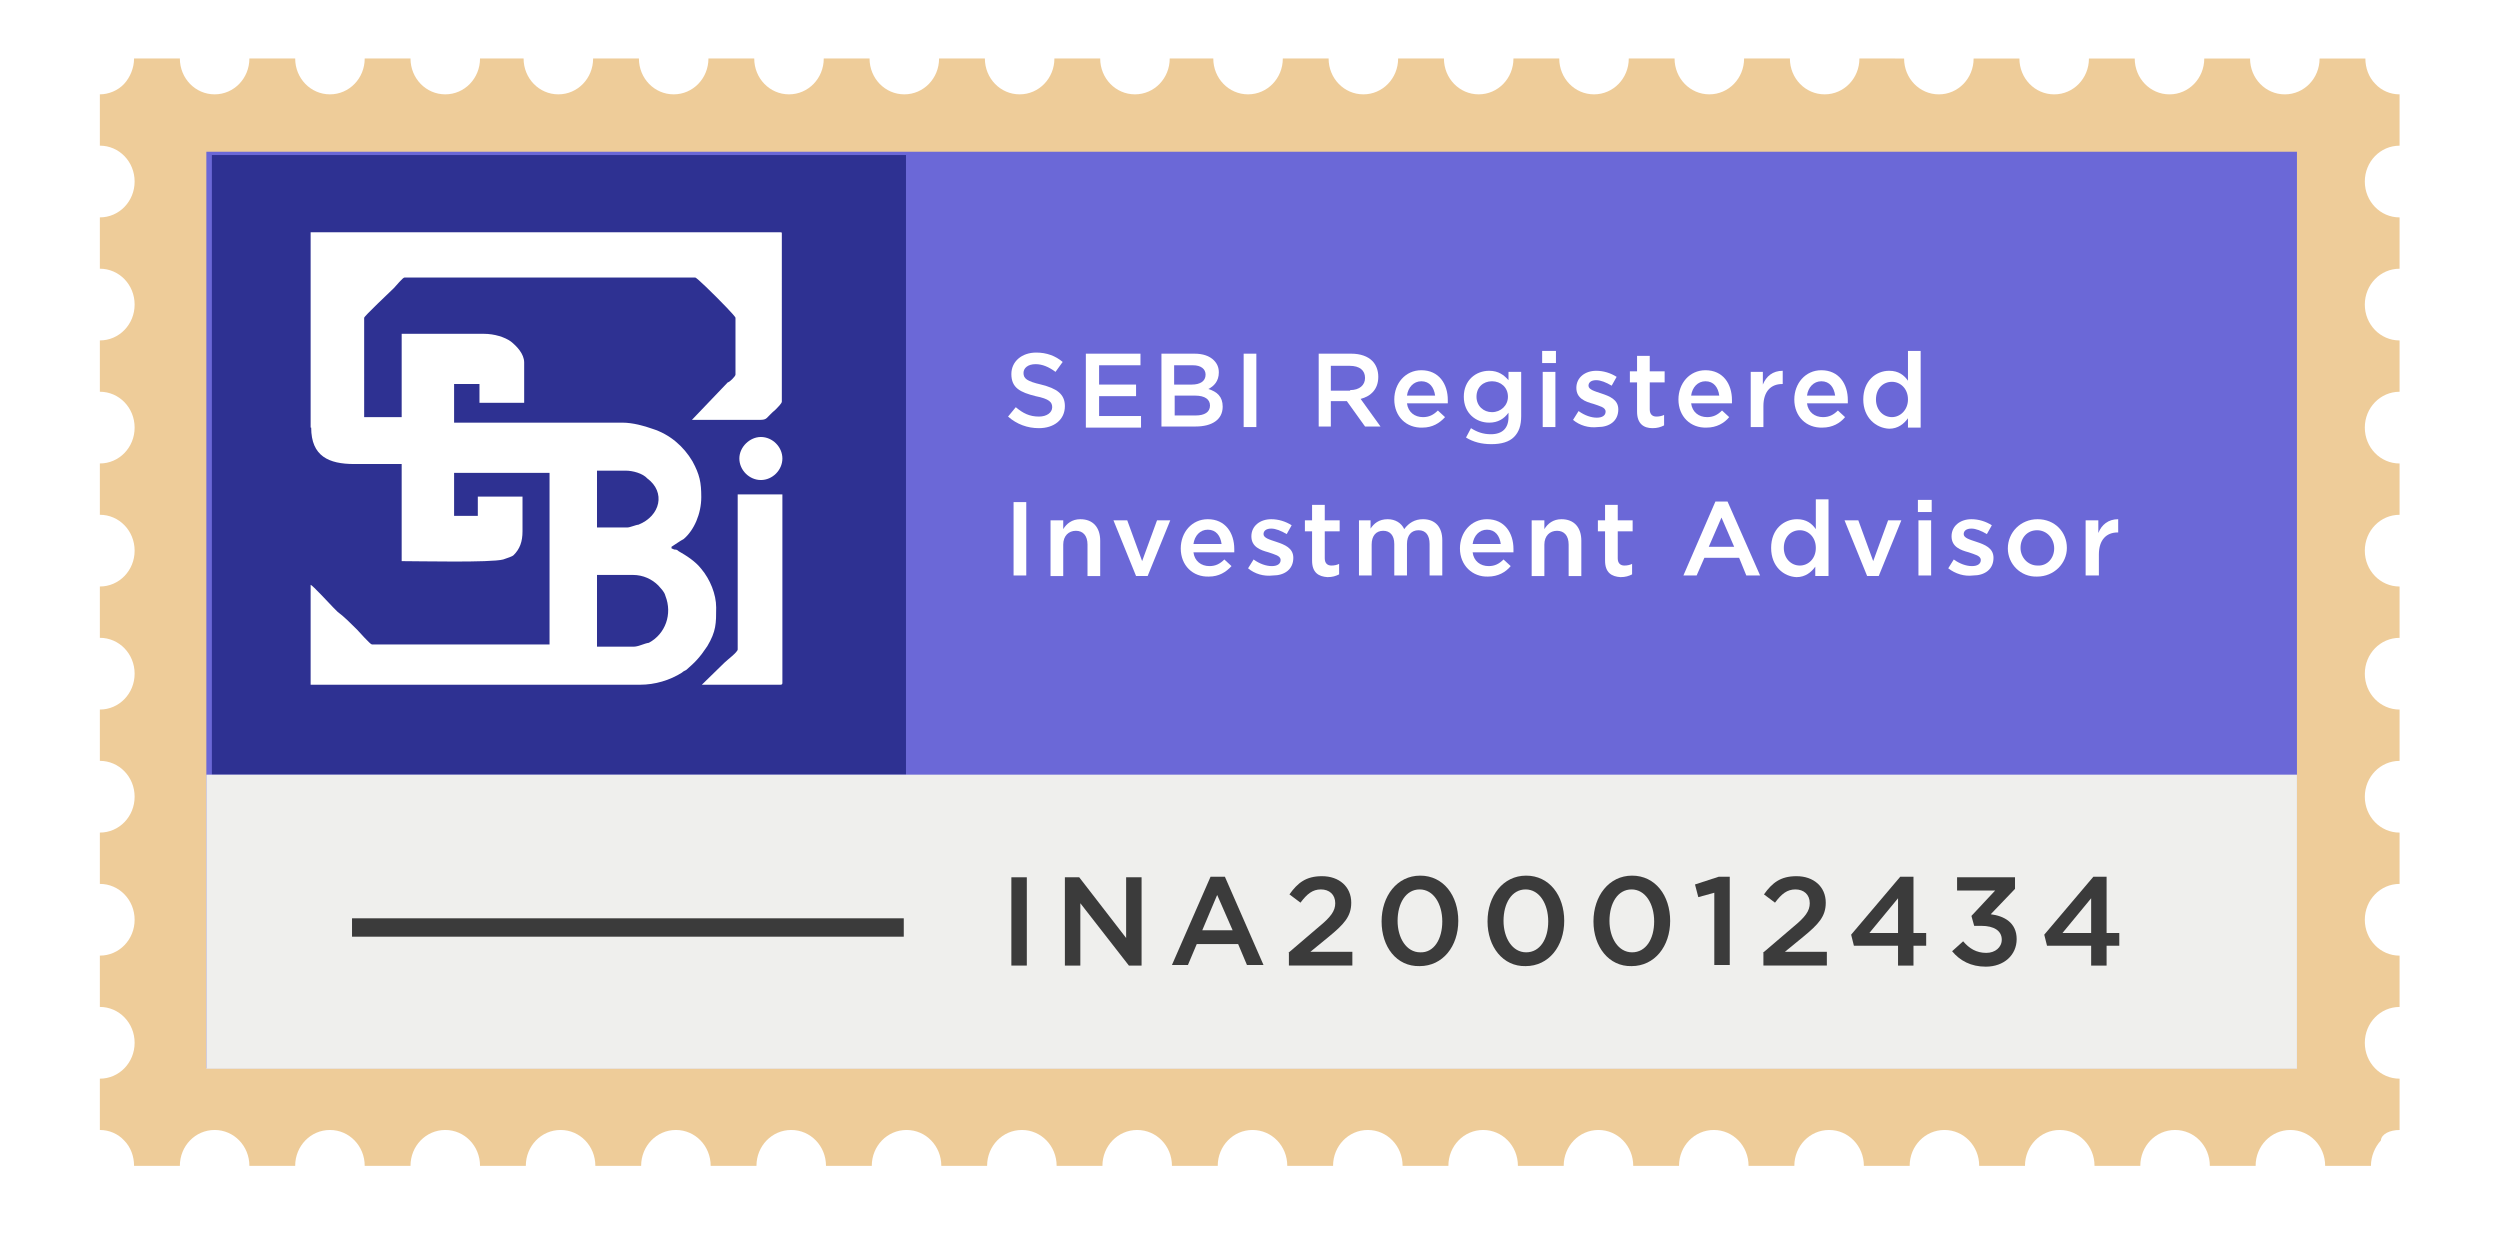 <?xml version="1.0" encoding="utf-8"?>
<!-- Generator: Adobe Illustrator 22.1.0, SVG Export Plug-In . SVG Version: 6.00 Build 0)  -->
<svg version="1.1" xmlns="http://www.w3.org/2000/svg" xmlns:xlink="http://www.w3.org/1999/xlink" x="0px" y="0px"
	 viewBox="0 0 453.1 225.1" style="enable-background:new 0 0 453.1 225.1;" xml:space="preserve">
<style type="text/css">
	.st0{display:none;}
	.st1{display:inline;}
	.st2{filter:url(#Adobe_OpacityMaskFilter);}
	.st3{fill-rule:evenodd;clip-rule:evenodd;fill:#FFFFFF;}
	.st4{mask:url(#mask-2_1_);fill-rule:evenodd;clip-rule:evenodd;fill:#EECC99;}
	.st5{fill-rule:evenodd;clip-rule:evenodd;fill:#6B68D7;}
	.st6{fill-rule:evenodd;clip-rule:evenodd;fill:#2E3192;}
	.st7{enable-background:new    ;}
	.st8{fill:#FFFFFF;}
	.st9{fill:#C4C4C4;}
	.st10{display:none;fill-rule:evenodd;clip-rule:evenodd;fill:#898988;stroke:#000000;stroke-miterlimit:10;}
	.st11{fill-rule:evenodd;clip-rule:evenodd;fill:#EECC99;}
	.st12{fill-rule:evenodd;clip-rule:evenodd;fill:#EFEFED;}
	.st13{fill:#3B3B3B;}
	.st14{fill-rule:evenodd;clip-rule:evenodd;fill:none;stroke:#3B3B3B;stroke-width:3.332;stroke-miterlimit:10;}
	.st15{fill-rule:evenodd;clip-rule:evenodd;fill:#1B88CE;}
	.st16{fill-rule:evenodd;clip-rule:evenodd;fill:none;stroke:#3B3B3B;stroke-width:3.09;stroke-miterlimit:10;}
	.st17{fill-rule:evenodd;clip-rule:evenodd;fill:#851017;}
</style>
<g id="Layer_1" class="st0">
</g>
<g id="Layer_2">
	<path class="st11" d="M434.9,204.8v-9.3c-3.5,0-6.3-2.9-6.3-6.5c0-3.6,2.8-6.5,6.3-6.5v-9.3c-3.5,0-6.3-2.9-6.3-6.5
		s2.8-6.5,6.3-6.5v-9.3c-3.5,0-6.3-2.9-6.3-6.5c0-3.6,2.8-6.5,6.3-6.5v-9.3c-3.5,0-6.3-2.9-6.3-6.5c0-3.6,2.8-6.5,6.3-6.5v-9.3
		c-3.5,0-6.3-2.9-6.3-6.5c0-3.6,2.8-6.5,6.3-6.5v-9.3c-3.5,0-6.3-2.9-6.3-6.5s2.8-6.5,6.3-6.5v-9.3c-3.5,0-6.3-2.9-6.3-6.5
		c0-3.6,2.8-6.5,6.3-6.5v-9.3c-3.5,0-6.3-2.9-6.3-6.5s2.8-6.5,6.3-6.5v-9.3c-1.7,0-3.3-0.7-4.4-1.9c-1.2-1.2-1.8-2.9-1.8-4.6h-8.3
		c0,3.6-2.8,6.5-6.3,6.5c-3.5,0-6.3-2.9-6.3-6.5h-8.3c0,3.6-2.8,6.5-6.3,6.5c-3.5,0-6.3-2.9-6.3-6.5h-8.3c0,3.6-2.8,6.5-6.3,6.5
		c-3.5,0-6.3-2.9-6.3-6.5h-8.3c0,3.6-2.8,6.5-6.3,6.5c-3.5,0-6.3-2.9-6.3-6.5H337c0,3.6-2.8,6.5-6.3,6.5c-3.5,0-6.3-2.9-6.3-6.5
		h-8.3c0,3.6-2.8,6.5-6.3,6.5c-3.5,0-6.3-2.9-6.3-6.5h-8.3c0,3.6-2.8,6.5-6.3,6.5c-3.5,0-6.3-2.9-6.3-6.5h-8.3
		c0,3.6-2.8,6.5-6.3,6.5c-3.5,0-6.3-2.9-6.3-6.5h-8.3c0,3.6-2.8,6.5-6.3,6.5c-3.5,0-6.3-2.9-6.3-6.5h-8.3c0,3.6-2.8,6.5-6.3,6.5
		c-3.5,0-6.3-2.9-6.3-6.5H212c0,3.6-2.8,6.5-6.3,6.5c-3.5,0-6.3-2.9-6.3-6.5h-8.3c0,3.6-2.8,6.5-6.3,6.5c-3.5,0-6.3-2.9-6.3-6.5
		h-8.3c0,3.6-2.8,6.5-6.3,6.5c-3.5,0-6.3-2.9-6.3-6.5h-8.3c0,3.6-2.8,6.5-6.3,6.5c-3.5,0-6.3-2.9-6.3-6.5h-8.3
		c0,3.6-2.8,6.5-6.3,6.5c-3.5,0-6.3-2.9-6.3-6.5h-8.3c0,3.6-2.8,6.5-6.3,6.5c-3.5,0-6.3-2.9-6.3-6.5H87c0,3.6-2.8,6.5-6.3,6.5
		c-3.5,0-6.3-2.9-6.3-6.5h-8.3c0,3.6-2.8,6.5-6.3,6.5c-3.5,0-6.3-2.9-6.3-6.5h-8.3c0,3.6-2.8,6.5-6.3,6.5c-3.5,0-6.3-2.9-6.3-6.5
		h-8.3c0,1.7-0.7,3.4-1.8,4.6s-2.8,1.9-4.4,1.9v9.3c3.5,0,6.3,2.9,6.3,6.5s-2.8,6.5-6.3,6.5v9.3c3.5,0,6.3,2.9,6.3,6.5
		c0,3.6-2.8,6.5-6.3,6.5v9.3c3.5,0,6.3,2.9,6.3,6.5c0,3.6-2.8,6.5-6.3,6.5v9.3c3.5,0,6.3,2.9,6.3,6.5s-2.8,6.5-6.3,6.5v9.3
		c3.5,0,6.3,2.9,6.3,6.5c0,3.6-2.8,6.5-6.3,6.5v9.3c3.5,0,6.3,2.9,6.3,6.5c0,3.6-2.8,6.5-6.3,6.5v9.3c3.5,0,6.3,2.9,6.3,6.5
		s-2.8,6.5-6.3,6.5v9.3c3.5,0,6.3,2.9,6.3,6.5c0,3.6-2.8,6.5-6.3,6.5v9.3c1.7,0,3.3,0.7,4.4,1.9c1.2,1.2,1.8,2.9,1.8,4.6h8.3
		c0-3.6,2.8-6.5,6.3-6.5c3.5,0,6.3,2.9,6.3,6.5h8.3c0-3.6,2.8-6.5,6.3-6.5c3.5,0,6.3,2.9,6.3,6.5h8.3c0-3.6,2.8-6.5,6.3-6.5
		c3.5,0,6.3,2.9,6.3,6.5h8.3c0-3.6,2.8-6.5,6.3-6.5c3.5,0,6.3,2.9,6.3,6.5h8.3c0-3.6,2.8-6.5,6.3-6.5c3.5,0,6.3,2.9,6.3,6.5h8.3
		c0-3.6,2.8-6.5,6.3-6.5c3.5,0,6.3,2.9,6.3,6.5h8.3c0-3.6,2.8-6.5,6.3-6.5c3.5,0,6.3,2.9,6.3,6.5h8.3c0-3.6,2.8-6.5,6.3-6.5
		c3.5,0,6.3,2.9,6.3,6.5h8.3c0-3.6,2.8-6.5,6.3-6.5c3.5,0,6.3,2.9,6.3,6.5h8.3c0-3.6,2.8-6.5,6.3-6.5c3.5,0,6.3,2.9,6.3,6.5h8.3
		c0-3.6,2.8-6.5,6.3-6.5c3.5,0,6.3,2.9,6.3,6.5h8.3c0-3.6,2.8-6.5,6.3-6.5c3.5,0,6.3,2.9,6.3,6.5h8.3c0-3.6,2.8-6.5,6.3-6.5
		c3.5,0,6.3,2.9,6.3,6.5h8.3c0-3.6,2.8-6.5,6.3-6.5c3.5,0,6.3,2.9,6.3,6.5h8.3c0-3.6,2.8-6.5,6.3-6.5c3.5,0,6.3,2.9,6.3,6.5h8.3
		c0-3.6,2.8-6.5,6.3-6.5c3.5,0,6.3,2.9,6.3,6.5h8.3c0-3.6,2.8-6.5,6.3-6.5c3.5,0,6.3,2.9,6.3,6.5h8.3c0-3.6,2.8-6.5,6.3-6.5
		c3.5,0,6.3,2.9,6.3,6.5h8.3c0-3.6,2.8-6.5,6.3-6.5c3.5,0,6.3,2.9,6.3,6.5h8.3c0-1.7,0.7-3.4,1.8-4.6
		C431.6,205.5,433.2,204.8,434.9,204.8z"/>
	<rect x="37.4" y="27.5" class="st5" width="378.9" height="166.1"/>
	<rect x="38.4" y="28.1" class="st6" width="125.8" height="112.3"/>
	<g id="sebi-logo_1_" transform="translate(154, 39)">
		<path id="Shape_1_" class="st3" d="M-39.1,78.2h-6.7V65.2h6.5c1.9,0,3.5,0.8,4.6,1.9c0.5,0.6,1.1,1.1,1.3,1.9c1.3,3.3,0,6.9-3,8.5
			C-37.2,77.6-38.3,78.2-39.1,78.2L-39.1,78.2z M-40.3,56.6h-5.5V46.3h5.2c1.3,0,3.1,0.5,3.9,1.4c3.4,2.5,2.4,6.8-1.6,8.4
			C-38.7,56.1-39.8,56.6-40.3,56.6L-40.3,56.6z M-97.6,38.5c0,5.2,3.2,6.6,7.8,6.6h8.6v17.6c3,0,16.2,0.3,18.4-0.3
			c0.8-0.3,1.6-0.5,1.9-0.8c1.1-1.1,1.6-2.4,1.6-4.3V51h-8.1v3.5h-4.3v-7.8h17.3v31.1h-32.2c-0.3,0-2.4-2.4-2.7-2.7
			c-1.1-1.1-2.4-2.4-3.5-3.2c-0.3-0.3-0.5-0.5-0.8-0.8c-0.5-0.5-3.8-4.1-4.1-4.1c0,0.5,0,0.5,0,1.1v17h59.7c2.7,0,5.4-0.8,7.6-2.2
			c0.3-0.3,0.5-0.3,0.8-0.5c1.6-1.4,2.4-2.2,3.8-4.3c1.6-2.7,1.6-4.1,1.6-7c0-2.4-1.1-5.1-2.7-7c-1.1-1.4-2.7-2.4-4.1-3.2
			c-0.3-0.3-0.5-0.3-0.8-0.3c-0.5-0.3-0.5,0-0.5-0.5c0.5-0.3,1.6-1.1,2.2-1.4c1.9-1.6,3.2-4.6,3.2-7.6c0-2.7-0.3-4.1-1.6-6.5
			c-1.6-2.7-4.1-4.9-7.3-5.9c-1.4-0.5-3.5-1.1-5.4-1.1h-30.5v-7h4.6V34h8.1v-7.3c0-1.6-1.4-3-2.4-3.8c-1.1-0.8-3-1.4-4.9-1.4h-14.9
			v15.1h-6.8V18.6c0-0.3,4.6-4.6,5.4-5.4c0.3-0.3,1.6-1.9,1.9-1.9h52.7c0.3,0,3.5,3.2,3.8,3.5c0.3,0.3,3.5,3.5,3.5,3.8v10.3
			c0,0.3-1.1,1.4-1.4,1.4l-6.5,6.8h12.2c1.6,0,1.1-0.3,3-1.9c0.3-0.3,1.1-1.1,1.1-1.4V3.4c0-0.3,0-0.3-0.3-0.3h-85.1v35.2V38.5z"/>
		<path id="Path_1_" class="st3" d="M-20.3,78.7c0,0.5-1.9,1.9-2.4,2.4c-0.8,0.8-3.8,3.7-4.1,4h14.1c0.3,0,0.5,0,0.5-0.3V50.6h-8.1
			V78.7L-20.3,78.7z"/>
		<path class="st3" d="M-16.1,40.2c2.1,0,3.9,1.8,3.9,3.9S-14,48-16.1,48s-3.9-1.8-3.9-3.9S-18.1,40.2-16.1,40.2L-16.1,40.2z"/>
	</g>
	<g class="st7">
		<path class="st8" d="M182.7,75.5l1.4-1.7c1.3,1.1,2.5,1.7,4.2,1.7c1.4,0,2.4-0.7,2.4-1.7v0c0-0.9-0.5-1.5-3-2
			c-2.8-0.7-4.4-1.5-4.4-4v0c0-2.3,1.9-3.9,4.5-3.9c1.9,0,3.5,0.6,4.8,1.7l-1.3,1.8c-1.2-0.9-2.4-1.4-3.6-1.4
			c-1.4,0-2.2,0.7-2.2,1.6v0c0,1,0.6,1.5,3.2,2.1c2.8,0.7,4.3,1.7,4.3,3.9v0c0,2.5-2,4-4.7,4C186.2,77.6,184.3,76.9,182.7,75.5z"/>
		<path class="st8" d="M196.8,64.1h9.9v2.1h-7.5v3.5h6.7v2.1h-6.7v3.6h7.6v2.1h-10V64.1z"/>
		<path class="st8" d="M210.5,64.1h6c1.5,0,2.7,0.4,3.5,1.2c0.6,0.6,0.9,1.3,0.9,2.2v0c0,1.6-0.9,2.5-1.9,3c1.6,0.5,2.6,1.4,2.6,3.2
			v0c0,2.4-2,3.6-4.9,3.6h-6.2V64.1z M216,69.7c1.5,0,2.5-0.6,2.5-1.8v0c0-1-0.8-1.7-2.3-1.7h-3.4v3.5H216z M216.7,75.3
			c1.6,0,2.6-0.6,2.6-1.8v0c0-1.1-0.9-1.8-2.7-1.8h-3.7v3.6H216.7z"/>
		<path class="st8" d="M225.4,64.1h2.3v13.3h-2.3V64.1z"/>
		<path class="st8" d="M239,64.1h5.9c1.7,0,3,0.5,3.8,1.3c0.7,0.7,1.1,1.7,1.1,2.9v0c0,2.2-1.3,3.5-3.2,4l3.6,5h-2.8l-3.3-4.6h-2.9
			v4.6H239V64.1z M244.7,70.7c1.7,0,2.7-0.9,2.7-2.2v0c0-1.4-1-2.2-2.8-2.2h-3.4v4.5H244.7z"/>
		<path class="st8" d="M252.7,72.4L252.7,72.4c0-2.9,2-5.3,4.9-5.3c3.2,0,4.8,2.5,4.8,5.4c0,0.2,0,0.4,0,0.6H255
			c0.2,1.6,1.4,2.5,2.9,2.5c1.1,0,1.9-0.4,2.7-1.2l1.3,1.2c-1,1.1-2.3,1.9-4.1,1.9C254.9,77.6,252.7,75.5,252.7,72.4z M260.1,71.7
			c-0.2-1.5-1-2.6-2.5-2.6c-1.4,0-2.4,1.1-2.6,2.6H260.1z"/>
		<path class="st8" d="M265.7,79.3l0.9-1.7c1.1,0.7,2.2,1.1,3.6,1.1c2.1,0,3.2-1.1,3.2-3.1v-0.8c-0.8,1.1-1.9,1.8-3.5,1.8
			c-2.4,0-4.6-1.7-4.6-4.7v0c0-3,2.2-4.7,4.6-4.7c1.7,0,2.7,0.8,3.5,1.7v-1.5h2.3v8c0,1.7-0.4,2.9-1.3,3.8c-0.9,0.9-2.3,1.3-4.1,1.3
			C268.5,80.5,267,80.1,265.7,79.3z M273.3,71.9L273.3,71.9c0-1.7-1.3-2.8-2.9-2.8s-2.8,1.1-2.8,2.8v0c0,1.7,1.3,2.8,2.8,2.8
			C272,74.7,273.3,73.5,273.3,71.9z"/>
		<path class="st8" d="M279.5,63.6h2.5v2.2h-2.5V63.6z M279.6,67.4h2.3v10h-2.3V67.4z"/>
		<path class="st8" d="M285.1,76.1l1-1.6c1.1,0.8,2.3,1.2,3.3,1.2c1,0,1.6-0.4,1.6-1.1v0c0-0.8-1.1-1-2.2-1.4
			c-1.5-0.4-3.1-1-3.1-2.9v0c0-1.9,1.6-3.1,3.6-3.1c1.3,0,2.6,0.4,3.7,1.1l-0.9,1.6c-1-0.6-2-1-2.8-1c-0.9,0-1.4,0.4-1.4,1v0
			c0,0.7,1.1,1,2.3,1.4c1.5,0.5,3.1,1.1,3.1,2.9v0c0,2.1-1.6,3.2-3.7,3.2C287.9,77.6,286.3,77.1,285.1,76.1z"/>
		<path class="st8" d="M296.7,74.6v-5.3h-1.3v-2h1.3v-2.8h2.3v2.8h2.7v2H299v4.9c0,0.9,0.5,1.3,1.2,1.3c0.5,0,1-0.1,1.4-0.3v1.9
			c-0.6,0.3-1.2,0.5-2.1,0.5C297.9,77.6,296.7,76.8,296.7,74.6z"/>
		<path class="st8" d="M304.2,72.4L304.2,72.4c0-2.9,2-5.3,4.9-5.3c3.2,0,4.8,2.5,4.8,5.4c0,0.2,0,0.4,0,0.6h-7.4
			c0.2,1.6,1.4,2.5,2.9,2.5c1.1,0,1.9-0.4,2.7-1.2l1.3,1.2c-0.9,1.1-2.3,1.9-4.1,1.9C306.4,77.6,304.2,75.5,304.2,72.4z M311.6,71.7
			c-0.2-1.5-1-2.6-2.5-2.6c-1.4,0-2.4,1.1-2.6,2.6H311.6z"/>
		<path class="st8" d="M317.2,67.4h2.3v2.3c0.6-1.5,1.8-2.5,3.6-2.5v2.4h-0.1c-2,0-3.4,1.3-3.4,4v3.8h-2.3V67.4z"/>
		<path class="st8" d="M325.2,72.4L325.2,72.4c0-2.9,2-5.3,4.9-5.3c3.2,0,4.8,2.5,4.8,5.4c0,0.2,0,0.4,0,0.6h-7.4
			c0.2,1.6,1.4,2.5,2.9,2.5c1.1,0,1.9-0.4,2.7-1.2l1.3,1.2c-0.9,1.1-2.3,1.9-4.1,1.9C327.4,77.6,325.2,75.5,325.2,72.4z M332.6,71.7
			c-0.2-1.5-1-2.6-2.5-2.6c-1.4,0-2.4,1.1-2.6,2.6H332.6z"/>
		<path class="st8" d="M337.7,72.4L337.7,72.4c0-3.4,2.3-5.2,4.7-5.2c1.7,0,2.7,0.8,3.4,1.8v-5.4h2.3v13.9h-2.3v-1.7
			c-0.7,1-1.8,1.9-3.4,1.9C340,77.6,337.7,75.7,337.7,72.4z M345.8,72.4L345.8,72.4c0-2-1.4-3.2-2.9-3.2c-1.6,0-2.9,1.2-2.9,3.2v0
			c0,1.9,1.3,3.2,2.9,3.2C344.4,75.6,345.8,74.3,345.8,72.4z"/>
	</g>
	<g class="st7">
		<path class="st8" d="M183.7,91h2.3v13.3h-2.3V91z"/>
		<path class="st8" d="M190.4,94.3h2.3v1.6c0.6-1,1.6-1.8,3.1-1.8c2.3,0,3.6,1.5,3.6,3.9v6.4h-2.3v-5.7c0-1.6-0.8-2.5-2.1-2.5
			c-1.3,0-2.3,0.9-2.3,2.5v5.7h-2.3V94.3z"/>
		<path class="st8" d="M201.8,94.3h2.5l2.7,7.4l2.7-7.4h2.4l-4.1,10.1h-2.1L201.8,94.3z"/>
		<path class="st8" d="M214,99.4L214,99.4c0-2.9,2-5.3,4.9-5.3c3.2,0,4.8,2.5,4.8,5.4c0,0.2,0,0.4,0,0.6h-7.4
			c0.2,1.6,1.4,2.5,2.9,2.5c1.1,0,1.9-0.4,2.7-1.2l1.3,1.2c-1,1.1-2.3,1.9-4.1,1.9C216.2,104.6,214,102.5,214,99.4z M221.4,98.6
			c-0.2-1.5-1-2.6-2.5-2.6c-1.4,0-2.4,1.1-2.6,2.6H221.4z"/>
		<path class="st8" d="M226.2,103l1-1.6c1.1,0.8,2.3,1.2,3.3,1.2c1,0,1.6-0.4,1.6-1.1v0c0-0.8-1.1-1-2.2-1.4c-1.5-0.4-3.1-1-3.1-2.9
			v0c0-1.9,1.6-3.1,3.6-3.1c1.3,0,2.6,0.4,3.7,1.1l-0.9,1.6c-1-0.6-2-1-2.8-1c-0.9,0-1.4,0.4-1.4,1v0c0,0.7,1.1,1,2.3,1.4
			c1.5,0.5,3.1,1.1,3.1,2.9v0c0,2.1-1.6,3.2-3.7,3.2C229,104.5,227.4,104,226.2,103z"/>
		<path class="st8" d="M237.8,101.6v-5.3h-1.3v-2h1.3v-2.8h2.3v2.8h2.7v2h-2.7v4.9c0,0.9,0.5,1.3,1.2,1.3c0.5,0,1-0.1,1.4-0.3v1.9
			c-0.6,0.3-1.2,0.5-2.1,0.5C239,104.5,237.8,103.8,237.8,101.6z"/>
		<path class="st8" d="M246.1,94.3h2.3v1.5c0.6-0.9,1.5-1.7,3.1-1.7c1.4,0,2.5,0.7,3,1.8c0.8-1.1,1.9-1.8,3.4-1.8
			c2.2,0,3.5,1.4,3.5,3.8v6.4h-2.3v-5.7c0-1.6-0.7-2.5-2-2.5c-1.3,0-2.1,0.9-2.1,2.5v5.7h-2.3v-5.7c0-1.6-0.8-2.4-2-2.4
			c-1.3,0-2.1,0.9-2.1,2.5v5.6h-2.3V94.3z"/>
		<path class="st8" d="M264.6,99.4L264.6,99.4c0-2.9,2-5.3,4.9-5.3c3.2,0,4.8,2.5,4.8,5.4c0,0.2,0,0.4,0,0.6h-7.4
			c0.2,1.6,1.4,2.5,2.9,2.5c1.1,0,1.9-0.4,2.7-1.2l1.3,1.2c-0.9,1.1-2.3,1.9-4.1,1.9C266.9,104.6,264.6,102.5,264.6,99.4z M272,98.6
			c-0.2-1.5-1-2.6-2.5-2.6c-1.4,0-2.4,1.1-2.6,2.6H272z"/>
		<path class="st8" d="M277.6,94.3h2.3v1.6c0.6-1,1.6-1.8,3.1-1.8c2.3,0,3.6,1.5,3.6,3.9v6.4h-2.3v-5.7c0-1.6-0.8-2.5-2.1-2.5
			c-1.3,0-2.3,0.9-2.3,2.5v5.7h-2.3V94.3z"/>
		<path class="st8" d="M290.9,101.6v-5.3h-1.3v-2h1.3v-2.8h2.3v2.8h2.7v2h-2.7v4.9c0,0.9,0.5,1.3,1.2,1.3c0.5,0,1-0.1,1.4-0.3v1.9
			c-0.6,0.3-1.2,0.5-2.1,0.5C292.1,104.5,290.9,103.8,290.9,101.6z"/>
		<path class="st8" d="M310.9,90.9h2.2l5.9,13.4h-2.5l-1.3-3.2h-6.3l-1.4,3.2h-2.4L310.9,90.9z M314.3,99.1l-2.3-5.3l-2.3,5.3H314.3
			z"/>
		<path class="st8" d="M321,99.3L321,99.3c0-3.4,2.3-5.2,4.7-5.2c1.7,0,2.7,0.8,3.4,1.8v-5.4h2.3v13.9H329v-1.7
			c-0.7,1-1.8,1.9-3.4,1.9C323.3,104.5,321,102.7,321,99.3z M329.1,99.3L329.1,99.3c0-2-1.4-3.2-2.9-3.2c-1.6,0-2.9,1.2-2.9,3.2v0
			c0,1.9,1.3,3.2,2.9,3.2C327.7,102.5,329.1,101.3,329.1,99.3z"/>
		<path class="st8" d="M334.3,94.3h2.5l2.7,7.4l2.7-7.4h2.4l-4.1,10.1h-2.1L334.3,94.3z"/>
		<path class="st8" d="M347.6,90.6h2.5v2.2h-2.5V90.6z M347.7,94.3h2.3v10h-2.3V94.3z"/>
		<path class="st8" d="M353.1,103l1-1.6c1.1,0.8,2.3,1.2,3.3,1.2c1,0,1.6-0.4,1.6-1.1v0c0-0.8-1.1-1-2.2-1.4c-1.5-0.4-3.1-1-3.1-2.9
			v0c0-1.9,1.6-3.1,3.6-3.1c1.3,0,2.6,0.4,3.7,1.1l-0.9,1.6c-1-0.6-2-1-2.8-1c-0.9,0-1.4,0.4-1.4,1v0c0,0.7,1.1,1,2.3,1.4
			c1.5,0.5,3.1,1.1,3.1,2.9v0c0,2.1-1.6,3.2-3.7,3.2C356,104.5,354.4,104,353.1,103z"/>
		<path class="st8" d="M363.9,99.4L363.9,99.4c0-2.9,2.3-5.3,5.4-5.3c3.1,0,5.3,2.3,5.3,5.2v0c0,2.8-2.3,5.2-5.4,5.2
			C366.2,104.6,363.9,102.2,363.9,99.4z M372.3,99.4L372.3,99.4c0-1.8-1.3-3.3-3.1-3.3c-1.8,0-3,1.4-3,3.2v0c0,1.7,1.3,3.2,3.1,3.2
			C371.1,102.6,372.3,101.1,372.3,99.4z"/>
		<path class="st8" d="M378,94.3h2.3v2.3c0.6-1.5,1.8-2.5,3.6-2.5v2.4h-0.1c-2,0-3.4,1.3-3.4,4v3.8H378V94.3z"/>
	</g>
	<rect x="37.4" y="140.4" class="st12" width="378.9" height="53.3"/>
	<g class="st7">
		<path class="st13" d="M183.3,159h2.8V175h-2.8V159z"/>
		<path class="st13" d="M193,159h2.6l8.5,11v-11h2.8V175h-2.3l-8.8-11.3V175H193V159z"/>
		<path class="st13" d="M219.4,158.9h2.6l7,16h-3l-1.6-3.8h-7.5l-1.6,3.8h-2.9L219.4,158.9z M223.4,168.6l-2.8-6.4l-2.7,6.4H223.4z"
			/>
		<path class="st13" d="M233.5,172.7l5.5-4.7c2.2-1.8,3-2.9,3-4.3c0-1.6-1.1-2.5-2.6-2.5s-2.5,0.8-3.7,2.4l-2-1.5
			c1.5-2.1,3-3.3,5.9-3.3c3.1,0,5.3,1.9,5.3,4.8v0c0,2.5-1.3,3.9-4.1,6.2l-3.3,2.7h7.6v2.5h-11.5V172.7z"/>
		<path class="st13" d="M250.4,167L250.4,167c0-4.6,2.8-8.3,7-8.3c4.2,0,6.9,3.6,6.9,8.2v0c0,4.6-2.8,8.2-7,8.2
			C253.1,175.2,250.4,171.6,250.4,167z M261.4,167L261.4,167c0-3.2-1.6-5.8-4.1-5.8s-4,2.5-4,5.7v0c0,3.1,1.6,5.7,4.1,5.7
			C259.9,172.7,261.4,170.2,261.4,167z"/>
		<path class="st13" d="M269.6,167L269.6,167c0-4.6,2.8-8.3,7-8.3c4.2,0,6.9,3.6,6.9,8.2v0c0,4.6-2.8,8.2-7,8.2
			C272.4,175.2,269.6,171.6,269.6,167z M280.6,167L280.6,167c0-3.2-1.6-5.8-4.1-5.8s-4,2.5-4,5.7v0c0,3.1,1.6,5.7,4.1,5.7
			S280.6,170.2,280.6,167z"/>
		<path class="st13" d="M288.8,167L288.8,167c0-4.6,2.8-8.3,7-8.3c4.2,0,6.9,3.6,6.9,8.2v0c0,4.6-2.8,8.2-7,8.2
			C291.6,175.2,288.8,171.6,288.8,167z M299.8,167L299.8,167c0-3.2-1.6-5.8-4.1-5.8s-4,2.5-4,5.7v0c0,3.1,1.6,5.7,4.1,5.7
			S299.8,170.2,299.8,167z"/>
		<path class="st13" d="M310.7,161.8l-2.9,0.8l-0.6-2.3l4.3-1.4h2v16h-2.8V161.8z"/>
		<path class="st13" d="M319.5,172.7l5.5-4.7c2.2-1.8,3-2.9,3-4.3c0-1.6-1.1-2.5-2.6-2.5s-2.5,0.8-3.7,2.4l-2-1.5
			c1.5-2.1,3-3.3,5.9-3.3c3.1,0,5.3,1.9,5.3,4.8v0c0,2.5-1.3,3.9-4.1,6.2l-3.3,2.7h7.6v2.5h-11.5V172.7z"/>
		<path class="st13" d="M344,171.4h-8l-0.5-2l8.9-10.5h2.4v10.2h2.3v2.3h-2.3v3.6H344V171.4z M344,169.1v-6.3l-5.2,6.3H344z"/>
		<path class="st13" d="M353.8,172.4l2-1.8c1.1,1.3,2.4,2.1,4.2,2.1c1.6,0,2.8-1,2.8-2.4v0c0-1.6-1.4-2.5-3.7-2.5h-1.3l-0.5-1.8
			l4.3-4.6h-6.9V159h10.5v2.1l-4.4,4.6c2.4,0.3,4.7,1.5,4.7,4.5v0c0,2.9-2.3,5-5.6,5C357.2,175.2,355.2,174.1,353.8,172.4z"/>
		<path class="st13" d="M379,171.4h-8l-0.5-2l8.9-10.5h2.4v10.2h2.3v2.3h-2.3v3.6H379V171.4z M379,169.1v-6.3l-5.2,6.3H379z"/>
	</g>
	<line class="st14" x1="63.8" y1="168.1" x2="163.8" y2="168.1"/>
</g>
</svg>
